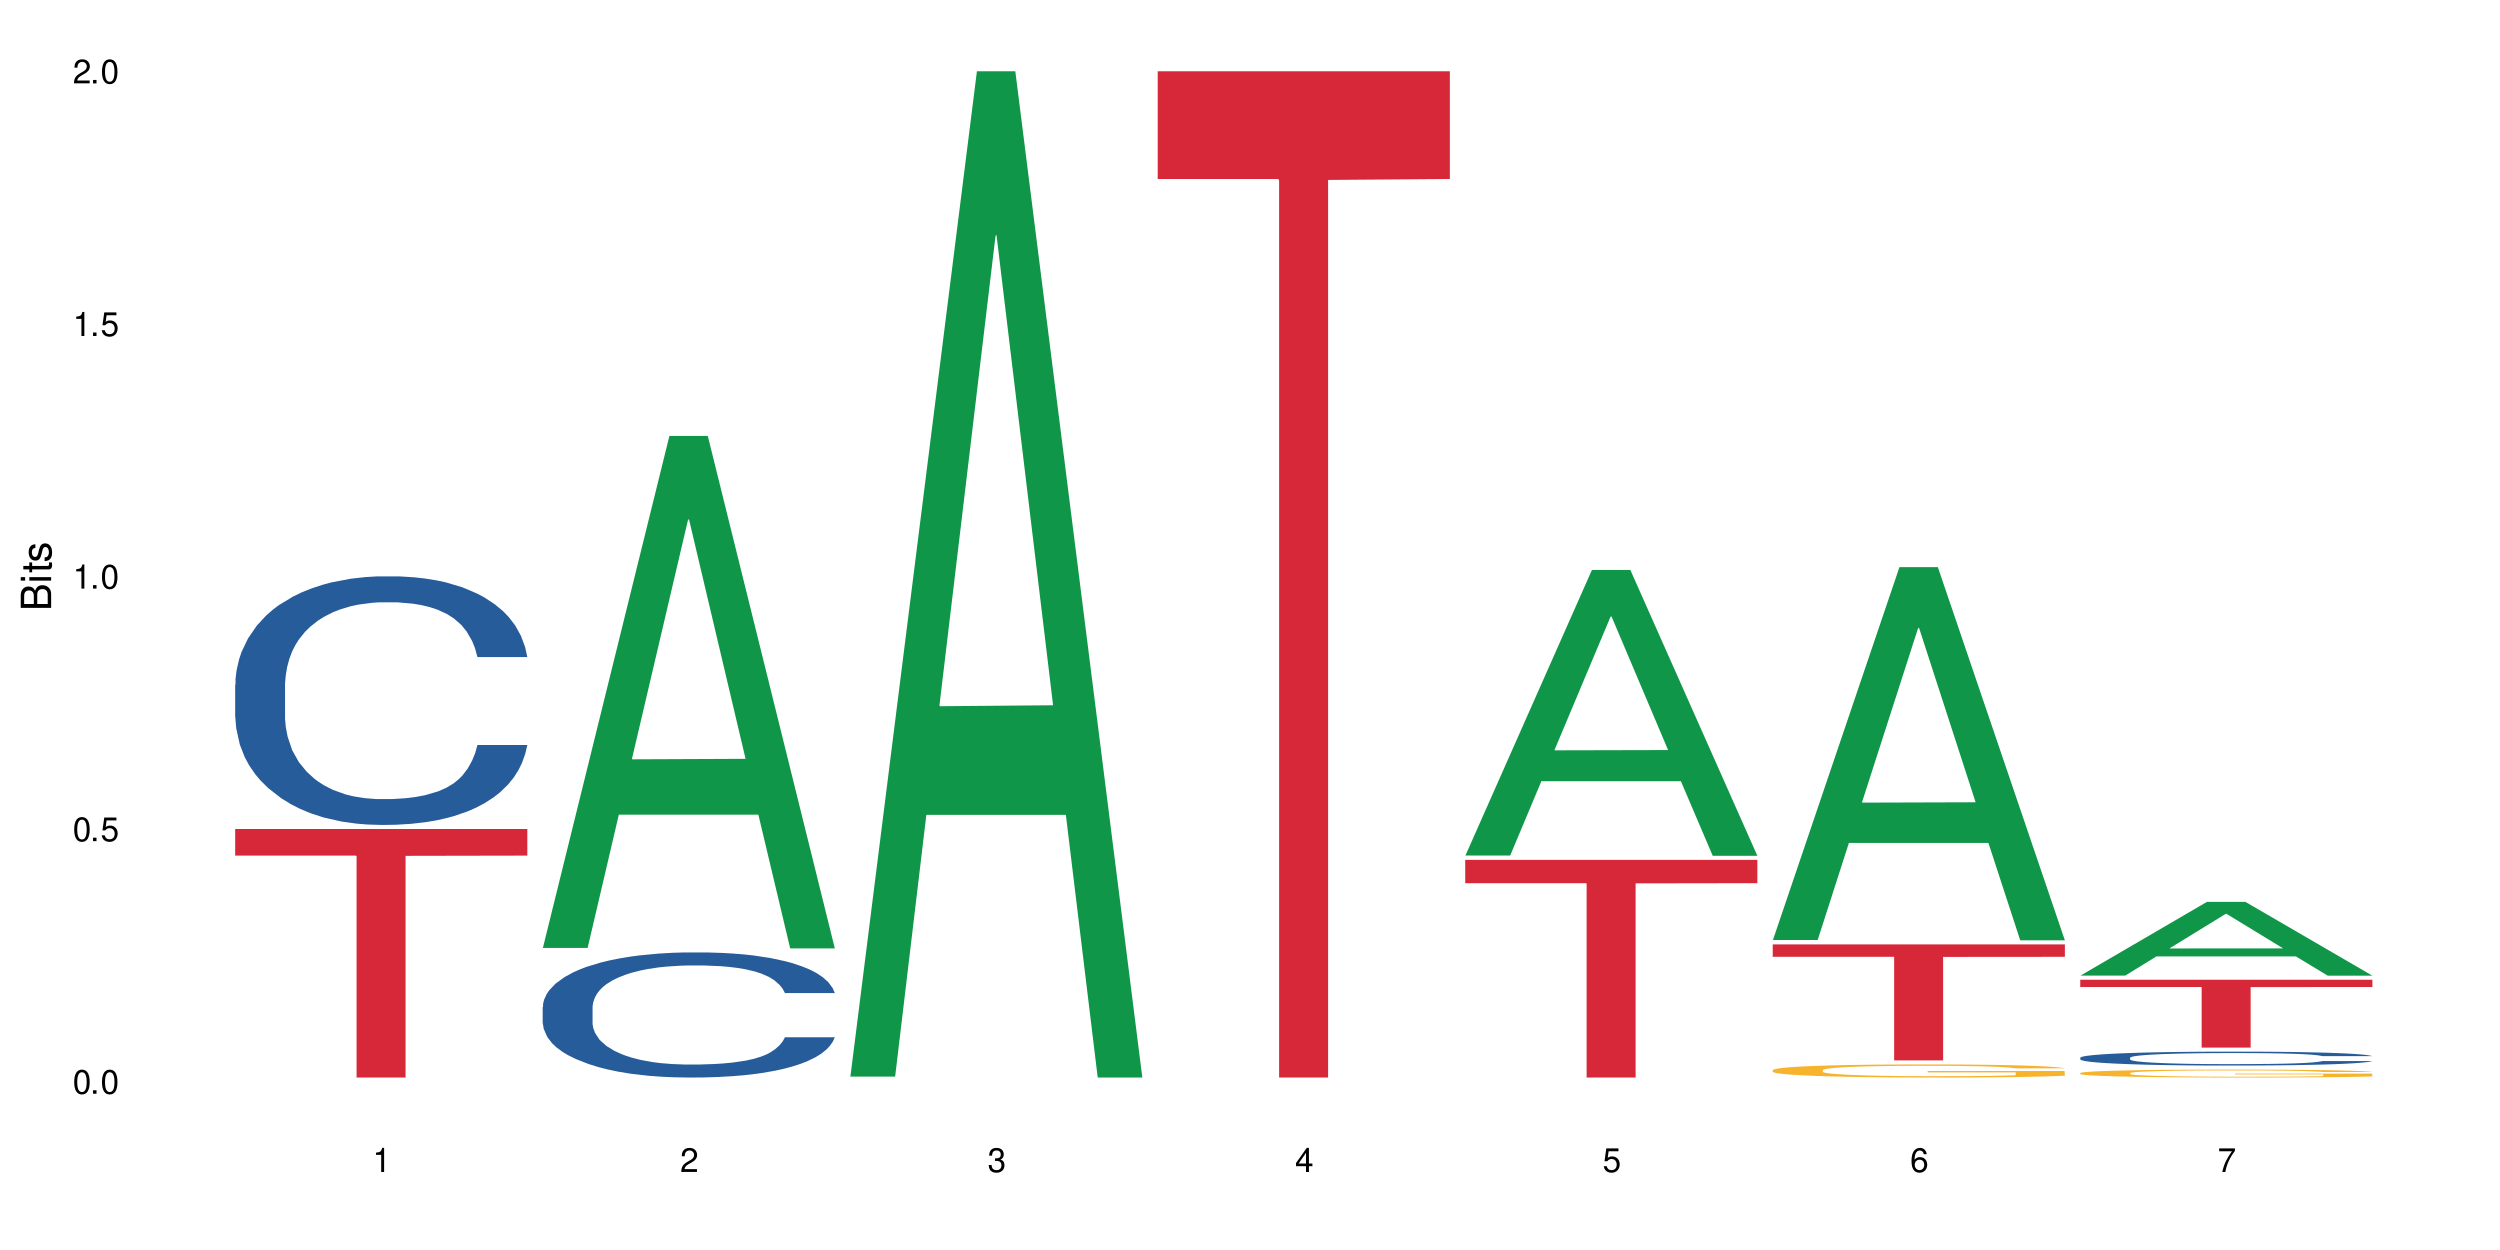<?xml version="1.0" encoding="UTF-8"?>
<svg xmlns="http://www.w3.org/2000/svg" xmlns:xlink="http://www.w3.org/1999/xlink" width="720" height="360" viewBox="0 0 720 360">
<defs>
<g>
<g id="glyph-0-0">
</g>
<g id="glyph-0-1">
<path d="M 2.641 -6.938 C 2 -6.938 1.422 -6.656 1.078 -6.172 C 0.641 -5.562 0.406 -4.641 0.406 -3.359 C 0.406 -1.016 1.188 0.219 2.641 0.219 C 4.078 0.219 4.859 -1.016 4.859 -3.297 C 4.859 -4.641 4.656 -5.547 4.203 -6.172 C 3.844 -6.656 3.281 -6.938 2.641 -6.938 Z M 2.641 -6.188 C 3.547 -6.188 4 -5.25 4 -3.375 C 4 -1.406 3.562 -0.484 2.625 -0.484 C 1.734 -0.484 1.281 -1.438 1.281 -3.344 C 1.281 -5.25 1.734 -6.188 2.641 -6.188 Z M 2.641 -6.188 "/>
</g>
<g id="glyph-0-2">
<path d="M 1.828 -1 L 0.828 -1 L 0.828 0 L 1.828 0 Z M 1.828 -1 "/>
</g>
<g id="glyph-0-3">
<path d="M 4.562 -6.797 L 1.062 -6.797 L 0.547 -3.094 L 1.328 -3.094 C 1.719 -3.562 2.047 -3.734 2.578 -3.734 C 3.484 -3.734 4.062 -3.109 4.062 -2.094 C 4.062 -1.125 3.484 -0.531 2.578 -0.531 C 1.828 -0.531 1.375 -0.906 1.188 -1.672 L 0.328 -1.672 C 0.453 -1.109 0.547 -0.844 0.75 -0.594 C 1.125 -0.078 1.828 0.219 2.594 0.219 C 3.969 0.219 4.922 -0.781 4.922 -2.219 C 4.922 -3.562 4.031 -4.484 2.719 -4.484 C 2.25 -4.484 1.859 -4.359 1.469 -4.062 L 1.734 -5.969 L 4.562 -5.969 Z M 4.562 -6.797 "/>
</g>
<g id="glyph-0-4">
<path d="M 2.484 -4.938 L 2.484 0 L 3.328 0 L 3.328 -6.938 L 2.766 -6.938 C 2.469 -5.875 2.281 -5.734 0.984 -5.562 L 0.984 -4.938 Z M 2.484 -4.938 "/>
</g>
<g id="glyph-0-5">
<path d="M 4.859 -0.828 L 1.281 -0.828 C 1.359 -1.406 1.672 -1.781 2.5 -2.281 L 3.469 -2.828 C 4.406 -3.344 4.906 -4.062 4.906 -4.906 C 4.906 -5.484 4.672 -6.031 4.266 -6.406 C 3.859 -6.766 3.375 -6.938 2.719 -6.938 C 1.859 -6.938 1.219 -6.625 0.844 -6.031 C 0.609 -5.672 0.5 -5.234 0.484 -4.531 L 1.328 -4.531 C 1.359 -5.016 1.406 -5.281 1.531 -5.516 C 1.75 -5.938 2.188 -6.203 2.703 -6.203 C 3.469 -6.203 4.031 -5.641 4.031 -4.891 C 4.031 -4.344 3.719 -3.859 3.125 -3.516 L 2.234 -3 C 0.812 -2.172 0.406 -1.531 0.328 -0.016 L 4.859 -0.016 Z M 4.859 -0.828 "/>
</g>
<g id="glyph-0-6">
<path d="M 2.125 -3.188 L 2.578 -3.188 C 3.5 -3.188 3.984 -2.766 3.984 -1.922 C 3.984 -1.062 3.469 -0.531 2.594 -0.531 C 1.656 -0.531 1.203 -1 1.156 -2.016 L 0.312 -2.016 C 0.344 -1.453 0.438 -1.094 0.609 -0.781 C 0.953 -0.109 1.625 0.219 2.547 0.219 C 3.953 0.219 4.859 -0.625 4.859 -1.938 C 4.859 -2.828 4.516 -3.297 3.703 -3.594 C 4.344 -3.844 4.656 -4.328 4.656 -5.031 C 4.656 -6.219 3.875 -6.938 2.578 -6.938 C 1.203 -6.938 0.484 -6.172 0.453 -4.703 L 1.297 -4.703 C 1.312 -5.125 1.344 -5.359 1.453 -5.578 C 1.641 -5.969 2.062 -6.203 2.594 -6.203 C 3.344 -6.203 3.797 -5.75 3.797 -5 C 3.797 -4.516 3.609 -4.219 3.25 -4.047 C 3.016 -3.953 2.703 -3.922 2.125 -3.906 Z M 2.125 -3.188 "/>
</g>
<g id="glyph-0-7">
<path d="M 3.141 -1.672 L 3.141 0 L 3.984 0 L 3.984 -1.672 L 4.984 -1.672 L 4.984 -2.438 L 3.984 -2.438 L 3.984 -6.938 L 3.359 -6.938 L 0.266 -2.578 L 0.266 -1.672 Z M 3.141 -2.438 L 1 -2.438 L 3.141 -5.5 Z M 3.141 -2.438 "/>
</g>
<g id="glyph-0-8">
<path d="M 4.781 -5.125 C 4.609 -6.266 3.891 -6.938 2.844 -6.938 C 2.094 -6.938 1.422 -6.578 1.031 -5.953 C 0.594 -5.266 0.406 -4.422 0.406 -3.172 C 0.406 -2 0.578 -1.25 0.984 -0.641 C 1.359 -0.078 1.953 0.219 2.703 0.219 C 3.984 0.219 4.922 -0.75 4.922 -2.094 C 4.922 -3.375 4.062 -4.281 2.844 -4.281 C 2.172 -4.281 1.641 -4.031 1.281 -3.516 C 1.281 -5.234 1.828 -6.188 2.797 -6.188 C 3.391 -6.188 3.797 -5.797 3.938 -5.125 Z M 2.734 -3.531 C 3.547 -3.531 4.062 -2.953 4.062 -2.031 C 4.062 -1.156 3.484 -0.531 2.703 -0.531 C 1.922 -0.531 1.328 -1.188 1.328 -2.078 C 1.328 -2.938 1.906 -3.531 2.734 -3.531 Z M 2.734 -3.531 "/>
</g>
<g id="glyph-0-9">
<path d="M 4.984 -6.797 L 0.438 -6.797 L 0.438 -5.969 L 4.109 -5.969 C 2.5 -3.656 1.828 -2.234 1.328 0 L 2.219 0 C 2.594 -2.172 3.453 -4.047 4.984 -6.094 Z M 4.984 -6.797 "/>
</g>
<g id="glyph-1-0">
</g>
<g id="glyph-1-1">
<path d="M 0 -0.953 L 0 -4.891 C 0 -5.719 -0.234 -6.344 -0.734 -6.797 C -1.188 -7.234 -1.812 -7.469 -2.5 -7.469 C -3.547 -7.469 -4.188 -7 -4.625 -5.875 C -4.984 -6.688 -5.625 -7.094 -6.531 -7.094 C -7.172 -7.094 -7.734 -6.859 -8.141 -6.391 C -8.562 -5.922 -8.75 -5.344 -8.75 -4.5 L -8.75 -0.953 Z M -4.984 -2.062 L -7.766 -2.062 L -7.766 -4.219 C -7.766 -4.844 -7.688 -5.203 -7.453 -5.5 C -7.219 -5.812 -6.859 -5.969 -6.375 -5.969 C -5.891 -5.969 -5.531 -5.812 -5.297 -5.5 C -5.062 -5.203 -4.984 -4.844 -4.984 -4.219 Z M -0.984 -2.062 L -4 -2.062 L -4 -4.781 C -4 -5.766 -3.438 -6.359 -2.484 -6.359 C -1.547 -6.359 -0.984 -5.766 -0.984 -4.781 Z M -0.984 -2.062 "/>
</g>
<g id="glyph-1-2">
<path d="M -6.281 -1.797 L -6.281 -0.797 L 0 -0.797 L 0 -1.797 Z M -8.75 -1.797 L -8.75 -0.797 L -7.484 -0.797 L -7.484 -1.797 Z M -8.75 -1.797 "/>
</g>
<g id="glyph-1-3">
<path d="M -6.281 -3.047 L -6.281 -2.016 L -8.016 -2.016 L -8.016 -1.016 L -6.281 -1.016 L -6.281 -0.172 L -5.469 -0.172 L -5.469 -1.016 L -0.719 -1.016 C -0.078 -1.016 0.281 -1.453 0.281 -2.234 C 0.281 -2.5 0.25 -2.719 0.188 -3.047 L -0.641 -3.047 C -0.609 -2.906 -0.594 -2.766 -0.594 -2.562 C -0.594 -2.141 -0.719 -2.016 -1.156 -2.016 L -5.469 -2.016 L -5.469 -3.047 Z M -6.281 -3.047 "/>
</g>
<g id="glyph-1-4">
<path d="M -4.531 -5.25 C -5.766 -5.25 -6.469 -4.422 -6.469 -2.969 C -6.469 -1.516 -5.719 -0.562 -4.547 -0.562 C -3.562 -0.562 -3.094 -1.062 -2.734 -2.562 L -2.516 -3.484 C -2.344 -4.188 -2.094 -4.469 -1.641 -4.469 C -1.047 -4.469 -0.641 -3.875 -0.641 -3 C -0.641 -2.453 -0.797 -2 -1.062 -1.75 C -1.25 -1.594 -1.422 -1.531 -1.875 -1.469 L -1.875 -0.406 C -0.422 -0.453 0.281 -1.266 0.281 -2.922 C 0.281 -4.5 -0.5 -5.516 -1.719 -5.516 C -2.656 -5.516 -3.172 -4.984 -3.469 -3.734 L -3.703 -2.766 C -3.891 -1.953 -4.156 -1.609 -4.594 -1.609 C -5.188 -1.609 -5.547 -2.125 -5.547 -2.938 C -5.547 -3.75 -5.203 -4.172 -4.531 -4.203 Z M -4.531 -5.25 "/>
</g>
</g>
</defs>
<rect x="-72" y="-36" width="864" height="432" fill="rgb(100%, 100%, 100%)" fill-opacity="1"/>
<path fill-rule="nonzero" fill="rgb(14.51%, 36.078%, 60%)" fill-opacity="1" d="M 67.73 197.156 L 67.832 197.09 L 67.832 195.52 L 68.141 193.031 L 68.859 189.891 L 69.578 187.734 L 71.426 183.875 L 73.988 180.145 L 76.656 177.266 L 78.605 175.562 L 80.352 174.254 L 84.352 171.836 L 86.918 170.59 L 89.688 169.48 L 93.074 168.367 L 95.535 167.711 L 101.078 166.664 L 105.18 166.207 L 108.363 166.012 L 115.238 166.012 L 119.34 166.273 L 122.316 166.602 L 125.598 167.125 L 128.371 167.711 L 133.191 169.152 L 137.5 170.984 L 139.449 172.031 L 142.527 174.059 L 144.891 176.023 L 146.531 177.723 L 148.379 180.145 L 150.02 183.09 L 151.25 186.426 L 151.867 189.238 L 137.5 189.238 L 136.785 186.621 L 135.961 184.594 L 134.422 181.91 L 132.883 180.012 L 130.73 178.117 L 128.781 176.871 L 126.113 175.629 L 123.754 174.844 L 121.289 174.254 L 118.93 173.863 L 114.414 173.469 L 109.184 173.469 L 107.234 173.602 L 103.23 174.125 L 101.078 174.582 L 98 175.5 L 95.844 176.348 L 93.281 177.656 L 91.535 178.77 L 89.379 180.473 L 87.84 181.977 L 86.098 184.137 L 85.07 185.77 L 84.148 187.602 L 83.328 189.762 L 82.711 192.051 L 82.301 194.473 L 82.094 196.828 L 82.094 206.969 L 82.301 209.324 L 82.812 212.074 L 84.148 216.062 L 86.098 219.531 L 88.355 222.281 L 90.508 224.242 L 91.742 225.16 L 93.383 226.207 L 95.945 227.516 L 99.641 228.824 L 101.797 229.348 L 105.078 229.871 L 108.465 230.133 L 112.98 230.133 L 116.98 229.871 L 119.648 229.543 L 122.418 229.02 L 126.215 227.906 L 128.574 226.859 L 130.629 225.617 L 132.168 224.375 L 133.191 223.328 L 134.73 221.297 L 135.961 219.074 L 136.887 216.785 L 137.5 214.559 L 151.867 214.559 L 151.25 217.176 L 150.328 219.727 L 149.402 221.625 L 147.969 223.914 L 146.324 225.945 L 143.965 228.234 L 142.016 229.738 L 139.449 231.375 L 137.09 232.617 L 134.527 233.73 L 130.73 235.039 L 128.266 235.691 L 125.598 236.281 L 122.418 236.805 L 118.418 237.262 L 114.109 237.523 L 110.105 237.59 L 105.797 237.461 L 102.617 237.199 L 98.41 236.609 L 93.176 235.43 L 89.379 234.188 L 86.406 232.945 L 83.84 231.637 L 80.969 229.871 L 77.273 226.992 L 75.016 224.766 L 73.477 222.934 L 71.734 220.383 L 70.5 218.094 L 69.066 214.43 L 68.039 209.781 L 67.73 206.184 Z M 67.73 197.156 "/>
<path fill-rule="nonzero" fill="rgb(83.922%, 15.686%, 22.353%)" fill-opacity="1" d="M 67.73 238.754 L 151.867 238.754 L 151.867 246.414 L 116.801 246.484 L 116.801 310.332 L 102.695 310.332 L 102.695 246.551 L 102.488 246.414 L 67.73 246.414 Z M 67.73 238.754 "/>
<path fill-rule="nonzero" fill="rgb(6.275%, 58.824%, 28.235%)" fill-opacity="1" d="M 156.293 273.004 L 156.383 272.867 L 192.789 125.555 L 203.844 125.555 L 240.43 273.145 L 227.574 273.145 L 218.406 234.617 L 178.227 234.617 L 169.238 273.004 L 156.293 273.004 L 182.094 218.684 L 214.723 218.543 L 198.453 149.668 L 198.273 149.531 L 198.094 149.945 L 182.004 218.543 L 182.094 218.684 Z M 156.293 273.004 "/>
<path fill-rule="nonzero" fill="rgb(14.51%, 36.078%, 60%)" fill-opacity="1" d="M 156.293 289.98 L 156.398 289.949 L 156.398 289.16 L 156.703 287.906 L 157.422 286.328 L 158.141 285.242 L 159.988 283.297 L 162.555 281.422 L 165.223 279.973 L 167.172 279.117 L 168.914 278.457 L 172.918 277.238 L 175.48 276.613 L 178.25 276.055 L 181.637 275.492 L 184.102 275.164 L 189.641 274.637 L 193.746 274.406 L 196.926 274.309 L 203.801 274.309 L 207.902 274.441 L 210.879 274.605 L 214.164 274.867 L 216.934 275.164 L 221.754 275.891 L 226.066 276.812 L 228.016 277.336 L 231.094 278.359 L 233.453 279.348 L 235.094 280.203 L 236.941 281.422 L 238.582 282.902 L 239.812 284.582 L 240.43 285.996 L 226.066 285.996 L 225.348 284.68 L 224.527 283.66 L 222.988 282.309 L 221.449 281.355 L 219.293 280.398 L 217.344 279.773 L 214.676 279.148 L 212.316 278.754 L 209.855 278.457 L 207.492 278.258 L 202.98 278.062 L 197.746 278.062 L 195.797 278.129 L 191.797 278.391 L 189.641 278.621 L 186.562 279.082 L 184.406 279.512 L 181.844 280.168 L 180.098 280.73 L 177.945 281.586 L 176.406 282.344 L 174.66 283.43 L 173.633 284.254 L 172.711 285.176 L 171.891 286.262 L 171.273 287.414 L 170.863 288.633 L 170.66 289.816 L 170.66 294.922 L 170.863 296.105 L 171.379 297.488 L 172.711 299.5 L 174.66 301.242 L 176.918 302.629 L 179.074 303.613 L 180.305 304.074 L 181.945 304.602 L 184.512 305.262 L 188.203 305.922 L 190.359 306.184 L 193.641 306.445 L 197.027 306.578 L 201.543 306.578 L 205.543 306.445 L 208.211 306.281 L 210.98 306.02 L 214.777 305.457 L 217.137 304.934 L 219.191 304.305 L 220.73 303.68 L 221.754 303.152 L 223.293 302.133 L 224.527 301.012 L 225.449 299.859 L 226.066 298.742 L 240.43 298.742 L 239.812 300.059 L 238.891 301.344 L 237.969 302.297 L 236.531 303.449 L 234.891 304.473 L 232.527 305.625 L 230.578 306.383 L 228.016 307.203 L 225.656 307.828 L 223.09 308.391 L 219.293 309.047 L 216.832 309.379 L 214.164 309.676 L 210.98 309.938 L 206.98 310.168 L 202.672 310.301 L 198.668 310.332 L 194.359 310.266 L 191.18 310.137 L 186.973 309.84 L 181.738 309.246 L 177.945 308.621 L 174.969 307.996 L 172.402 307.336 L 169.531 306.445 L 165.836 304.996 L 163.578 303.879 L 162.039 302.957 L 160.297 301.672 L 159.066 300.52 L 157.629 298.676 L 156.602 296.336 L 156.293 294.527 Z M 156.293 289.98 "/>
<path fill-rule="nonzero" fill="rgb(6.275%, 58.824%, 28.235%)" fill-opacity="1" d="M 244.859 310.059 L 244.949 309.789 L 281.352 20.527 L 292.41 20.527 L 328.992 310.332 L 316.141 310.332 L 306.969 234.684 L 266.789 234.684 L 257.801 310.059 L 244.859 310.059 L 270.656 203.391 L 303.285 203.117 L 287.016 67.875 L 286.836 67.602 L 286.656 68.418 L 270.566 203.117 L 270.656 203.391 Z M 244.859 310.059 "/>
<path fill-rule="nonzero" fill="rgb(83.922%, 15.686%, 22.353%)" fill-opacity="1" d="M 333.422 20.527 L 417.555 20.527 L 417.555 51.547 L 382.492 51.82 L 382.492 310.332 L 368.383 310.332 L 368.383 52.094 L 368.18 51.547 L 333.422 51.547 Z M 333.422 20.527 "/>
<path fill-rule="nonzero" fill="rgb(6.275%, 58.824%, 28.235%)" fill-opacity="1" d="M 421.984 246.402 L 422.074 246.324 L 458.48 164.141 L 469.535 164.141 L 506.121 246.477 L 493.266 246.477 L 484.098 224.984 L 443.918 224.984 L 434.93 246.402 L 421.984 246.402 L 447.781 216.094 L 480.41 216.016 L 464.141 177.594 L 463.961 177.516 L 463.781 177.746 L 447.691 216.016 L 447.781 216.094 Z M 421.984 246.402 "/>
<path fill-rule="nonzero" fill="rgb(83.922%, 15.686%, 22.353%)" fill-opacity="1" d="M 421.984 247.641 L 506.121 247.641 L 506.121 254.352 L 471.055 254.41 L 471.055 310.332 L 456.945 310.332 L 456.945 254.469 L 456.742 254.352 L 421.984 254.352 Z M 421.984 247.641 "/>
<path fill-rule="nonzero" fill="rgb(6.275%, 58.824%, 28.235%)" fill-opacity="1" d="M 510.547 270.723 L 510.637 270.621 L 547.043 163.332 L 558.098 163.332 L 594.684 270.82 L 581.828 270.82 L 572.66 242.766 L 532.48 242.766 L 523.492 270.723 L 510.547 270.723 L 536.348 231.156 L 568.977 231.055 L 552.707 180.895 L 552.527 180.793 L 552.348 181.098 L 536.258 231.055 L 536.348 231.156 Z M 510.547 270.723 "/>
<path fill-rule="nonzero" fill="rgb(96.863%, 70.196%, 16.863%)" fill-opacity="1" d="M 510.547 308.176 L 510.652 308.172 L 510.652 308.102 L 511.062 307.945 L 512.086 307.734 L 513.422 307.559 L 514.855 307.418 L 515.781 307.348 L 517.32 307.242 L 518.652 307.168 L 522.039 307.012 L 526.348 306.867 L 528.707 306.805 L 531.375 306.746 L 535.172 306.684 L 536.918 306.656 L 542.254 306.602 L 548.305 306.566 L 554.977 306.559 L 558.055 306.562 L 562.262 306.574 L 568.008 306.613 L 571.289 306.648 L 573.855 306.684 L 576.523 306.727 L 579.805 306.797 L 582.883 306.879 L 585.348 306.961 L 587.809 307.062 L 589.859 307.176 L 591.605 307.297 L 593.145 307.441 L 594.066 307.562 L 594.684 307.68 L 580.422 307.68 L 579.602 307.562 L 578.676 307.469 L 577.137 307.355 L 575.598 307.27 L 574.059 307.207 L 571.188 307.117 L 568.723 307.062 L 565.645 307.012 L 562.672 306.98 L 559.285 306.961 L 557.234 306.953 L 551.793 306.953 L 546.871 306.977 L 543.996 307.004 L 541.945 307.035 L 539.07 307.086 L 537.328 307.125 L 536.301 307.152 L 533.223 307.262 L 531.172 307.355 L 530.043 307.422 L 528.605 307.527 L 527.582 307.621 L 526.453 307.758 L 525.836 307.859 L 525.016 308.094 L 524.914 308.715 L 525.219 308.848 L 525.836 308.988 L 526.656 309.113 L 527.887 309.242 L 529.121 309.344 L 531.273 309.477 L 533.121 309.566 L 534.559 309.625 L 537.328 309.719 L 538.457 309.75 L 541.125 309.812 L 543.895 309.859 L 547.281 309.902 L 549.844 309.922 L 553.949 309.938 L 559.184 309.938 L 565.34 309.918 L 569.238 309.891 L 571.906 309.863 L 573.648 309.84 L 575.805 309.801 L 577.344 309.766 L 578.781 309.73 L 580.523 309.672 L 580.523 308.848 L 555.18 308.844 L 555.18 308.457 L 594.582 308.453 L 594.684 309.801 L 592.527 309.895 L 589.859 309.984 L 587.297 310.055 L 584.629 310.113 L 580.832 310.176 L 577.754 310.219 L 573.035 310.266 L 568.723 310.297 L 564.211 310.32 L 560.207 310.328 L 555.488 310.332 L 551.281 310.324 L 546.766 310.305 L 543.176 310.277 L 539.895 310.242 L 536.609 310.199 L 532.504 310.125 L 529.836 310.066 L 527.066 309.996 L 524.297 309.91 L 521.836 309.816 L 520.191 309.742 L 518.551 309.66 L 516.809 309.559 L 515.164 309.441 L 513.934 309.332 L 512.805 309.211 L 511.984 309.098 L 511.164 308.941 L 510.754 308.82 L 510.547 308.711 Z M 510.547 308.176 "/>
<path fill-rule="nonzero" fill="rgb(83.922%, 15.686%, 22.353%)" fill-opacity="1" d="M 510.547 271.984 L 594.684 271.984 L 594.684 275.562 L 559.617 275.594 L 559.617 305.395 L 545.512 305.395 L 545.512 275.625 L 545.305 275.562 L 510.547 275.562 Z M 510.547 271.984 "/>
<path fill-rule="nonzero" fill="rgb(6.275%, 58.824%, 28.235%)" fill-opacity="1" d="M 599.113 280.98 L 599.203 280.961 L 635.605 259.734 L 646.664 259.734 L 683.246 281 L 670.395 281 L 661.223 275.449 L 621.043 275.449 L 612.055 280.98 L 599.113 280.98 L 624.91 273.152 L 657.539 273.133 L 641.27 263.211 L 641.09 263.191 L 640.91 263.25 L 624.82 273.133 L 624.91 273.152 Z M 599.113 280.98 "/>
<path fill-rule="nonzero" fill="rgb(14.51%, 36.078%, 60%)" fill-opacity="1" d="M 599.113 304.613 L 599.215 304.613 L 599.215 304.523 L 599.523 304.383 L 600.238 304.207 L 600.957 304.086 L 602.805 303.871 L 605.371 303.66 L 608.039 303.5 L 609.988 303.406 L 611.73 303.332 L 615.734 303.195 L 618.297 303.125 L 621.07 303.062 L 624.453 303 L 626.918 302.965 L 632.457 302.906 L 636.562 302.879 L 639.742 302.871 L 646.617 302.871 L 650.723 302.883 L 653.695 302.902 L 656.98 302.934 L 659.75 302.965 L 664.574 303.047 L 668.883 303.148 L 670.832 303.207 L 673.91 303.32 L 676.27 303.43 L 677.91 303.527 L 679.758 303.66 L 681.398 303.828 L 682.633 304.016 L 683.246 304.172 L 668.883 304.172 L 668.164 304.023 L 667.344 303.91 L 665.805 303.762 L 664.266 303.656 L 662.109 303.547 L 660.16 303.477 L 657.492 303.41 L 655.133 303.363 L 652.672 303.332 L 650.312 303.309 L 645.797 303.289 L 640.562 303.289 L 638.613 303.297 L 634.613 303.324 L 632.457 303.352 L 629.379 303.402 L 627.227 303.449 L 624.66 303.523 L 622.914 303.586 L 620.762 303.68 L 619.223 303.766 L 617.477 303.887 L 616.453 303.977 L 615.527 304.078 L 614.707 304.199 L 614.09 304.328 L 613.68 304.465 L 613.477 304.598 L 613.477 305.164 L 613.68 305.297 L 614.195 305.453 L 615.527 305.676 L 617.477 305.871 L 619.734 306.023 L 621.891 306.133 L 623.121 306.184 L 624.762 306.242 L 627.328 306.316 L 631.02 306.391 L 633.176 306.418 L 636.461 306.449 L 639.844 306.465 L 644.359 306.465 L 648.359 306.449 L 651.027 306.43 L 653.801 306.402 L 657.594 306.34 L 659.957 306.281 L 662.008 306.211 L 663.547 306.141 L 664.574 306.082 L 666.113 305.969 L 667.344 305.844 L 668.266 305.715 L 668.883 305.59 L 683.246 305.59 L 682.633 305.738 L 681.707 305.879 L 680.785 305.988 L 679.348 306.113 L 677.707 306.23 L 675.348 306.355 L 673.398 306.441 L 670.832 306.535 L 668.473 306.602 L 665.906 306.664 L 662.109 306.738 L 659.648 306.773 L 656.98 306.809 L 653.801 306.836 L 649.797 306.863 L 645.488 306.879 L 641.488 306.883 L 637.176 306.875 L 633.996 306.859 L 629.789 306.828 L 624.559 306.762 L 620.762 306.691 L 617.785 306.621 L 615.219 306.547 L 612.348 306.449 L 608.652 306.289 L 606.395 306.164 L 604.855 306.059 L 603.113 305.918 L 601.883 305.789 L 600.445 305.582 L 599.418 305.324 L 599.113 305.121 Z M 599.113 304.613 "/>
<path fill-rule="nonzero" fill="rgb(96.863%, 70.196%, 16.863%)" fill-opacity="1" d="M 599.113 309.023 L 599.215 309.023 L 599.215 308.98 L 599.625 308.887 L 600.652 308.758 L 601.984 308.652 L 603.422 308.566 L 604.344 308.523 L 605.883 308.461 L 607.219 308.414 L 610.602 308.32 L 614.914 308.234 L 617.273 308.195 L 619.941 308.16 L 623.738 308.121 L 625.48 308.105 L 630.816 308.074 L 636.871 308.051 L 643.539 308.047 L 646.617 308.047 L 650.824 308.055 L 656.57 308.078 L 659.852 308.102 L 662.418 308.121 L 665.086 308.148 L 668.367 308.191 L 671.445 308.238 L 673.91 308.289 L 676.371 308.352 L 678.426 308.418 L 680.168 308.492 L 681.707 308.582 L 682.633 308.652 L 683.246 308.727 L 668.984 308.727 L 668.164 308.652 L 667.242 308.598 L 665.703 308.527 L 664.164 308.477 L 662.625 308.438 L 659.75 308.383 L 657.289 308.352 L 654.211 308.32 L 651.234 308.301 L 647.848 308.289 L 645.797 308.285 L 640.359 308.285 L 635.434 308.301 L 632.559 308.316 L 630.508 308.332 L 627.637 308.363 L 625.891 308.391 L 624.863 308.406 L 621.785 308.473 L 619.734 308.531 L 618.605 308.57 L 617.168 308.633 L 616.145 308.688 L 615.016 308.773 L 614.398 308.836 L 613.578 308.977 L 613.477 309.352 L 613.785 309.434 L 614.398 309.52 L 615.219 309.594 L 616.453 309.672 L 617.684 309.734 L 619.836 309.816 L 621.684 309.867 L 623.121 309.906 L 625.891 309.961 L 627.02 309.98 L 629.688 310.016 L 632.457 310.047 L 635.844 310.07 L 638.41 310.082 L 642.512 310.094 L 647.746 310.094 L 653.902 310.082 L 657.801 310.066 L 660.469 310.047 L 662.211 310.035 L 664.367 310.012 L 665.906 309.988 L 667.344 309.969 L 669.086 309.93 L 669.086 309.434 L 643.742 309.43 L 643.742 309.195 L 683.145 309.195 L 683.246 310.012 L 681.094 310.066 L 678.426 310.121 L 675.859 310.164 L 673.191 310.199 L 669.395 310.238 L 666.316 310.262 L 661.598 310.293 L 657.289 310.312 L 652.773 310.324 L 648.773 310.332 L 644.051 310.332 L 639.844 310.328 L 635.332 310.316 L 631.738 310.301 L 628.457 310.277 L 625.172 310.25 L 621.07 310.207 L 618.402 310.172 L 615.629 310.129 L 612.859 310.074 L 610.398 310.02 L 608.758 309.977 L 607.113 309.926 L 605.371 309.863 L 603.73 309.793 L 602.496 309.727 L 601.367 309.652 L 600.547 309.586 L 599.727 309.492 L 599.316 309.414 L 599.113 309.352 Z M 599.113 309.023 "/>
<path fill-rule="nonzero" fill="rgb(83.922%, 15.686%, 22.353%)" fill-opacity="1" d="M 599.113 282.164 L 683.246 282.164 L 683.246 284.258 L 648.184 284.273 L 648.184 301.707 L 634.074 301.707 L 634.074 284.293 L 633.871 284.258 L 599.113 284.258 Z M 599.113 282.164 "/>
<g fill="rgb(0%, 0%, 0%)" fill-opacity="1">
<use xlink:href="#glyph-0-1" x="20.965" y="314.993"/>
<use xlink:href="#glyph-0-2" x="25.965" y="314.993"/>
<use xlink:href="#glyph-0-1" x="28.965" y="314.993"/>
</g>
<g fill="rgb(0%, 0%, 0%)" fill-opacity="1">
<use xlink:href="#glyph-0-1" x="20.965" y="242.251"/>
<use xlink:href="#glyph-0-2" x="25.965" y="242.251"/>
<use xlink:href="#glyph-0-3" x="28.965" y="242.251"/>
</g>
<g fill="rgb(0%, 0%, 0%)" fill-opacity="1">
<use xlink:href="#glyph-0-4" x="20.965" y="169.509"/>
<use xlink:href="#glyph-0-2" x="25.965" y="169.509"/>
<use xlink:href="#glyph-0-1" x="28.965" y="169.509"/>
</g>
<g fill="rgb(0%, 0%, 0%)" fill-opacity="1">
<use xlink:href="#glyph-0-4" x="20.965" y="96.767"/>
<use xlink:href="#glyph-0-2" x="25.965" y="96.767"/>
<use xlink:href="#glyph-0-3" x="28.965" y="96.767"/>
</g>
<g fill="rgb(0%, 0%, 0%)" fill-opacity="1">
<use xlink:href="#glyph-0-5" x="20.965" y="24.024"/>
<use xlink:href="#glyph-0-2" x="25.965" y="24.024"/>
<use xlink:href="#glyph-0-1" x="28.965" y="24.024"/>
</g>
<g fill="rgb(0%, 0%, 0%)" fill-opacity="1">
<use xlink:href="#glyph-0-4" x="107.297" y="337.532"/>
</g>
<g fill="rgb(0%, 0%, 0%)" fill-opacity="1">
<use xlink:href="#glyph-0-5" x="195.863" y="337.532"/>
</g>
<g fill="rgb(0%, 0%, 0%)" fill-opacity="1">
<use xlink:href="#glyph-0-6" x="284.426" y="337.532"/>
</g>
<g fill="rgb(0%, 0%, 0%)" fill-opacity="1">
<use xlink:href="#glyph-0-7" x="372.988" y="337.532"/>
</g>
<g fill="rgb(0%, 0%, 0%)" fill-opacity="1">
<use xlink:href="#glyph-0-3" x="461.551" y="337.532"/>
</g>
<g fill="rgb(0%, 0%, 0%)" fill-opacity="1">
<use xlink:href="#glyph-0-8" x="550.117" y="337.532"/>
</g>
<g fill="rgb(0%, 0%, 0%)" fill-opacity="1">
<use xlink:href="#glyph-0-9" x="638.68" y="337.532"/>
</g>
<g fill="rgb(0%, 0%, 0%)" fill-opacity="1">
<use xlink:href="#glyph-1-1" x="14.725" y="176.012"/>
<use xlink:href="#glyph-1-2" x="14.725" y="168.012"/>
<use xlink:href="#glyph-1-3" x="14.725" y="165.012"/>
<use xlink:href="#glyph-1-4" x="14.725" y="162.012"/>
</g>
</svg>
